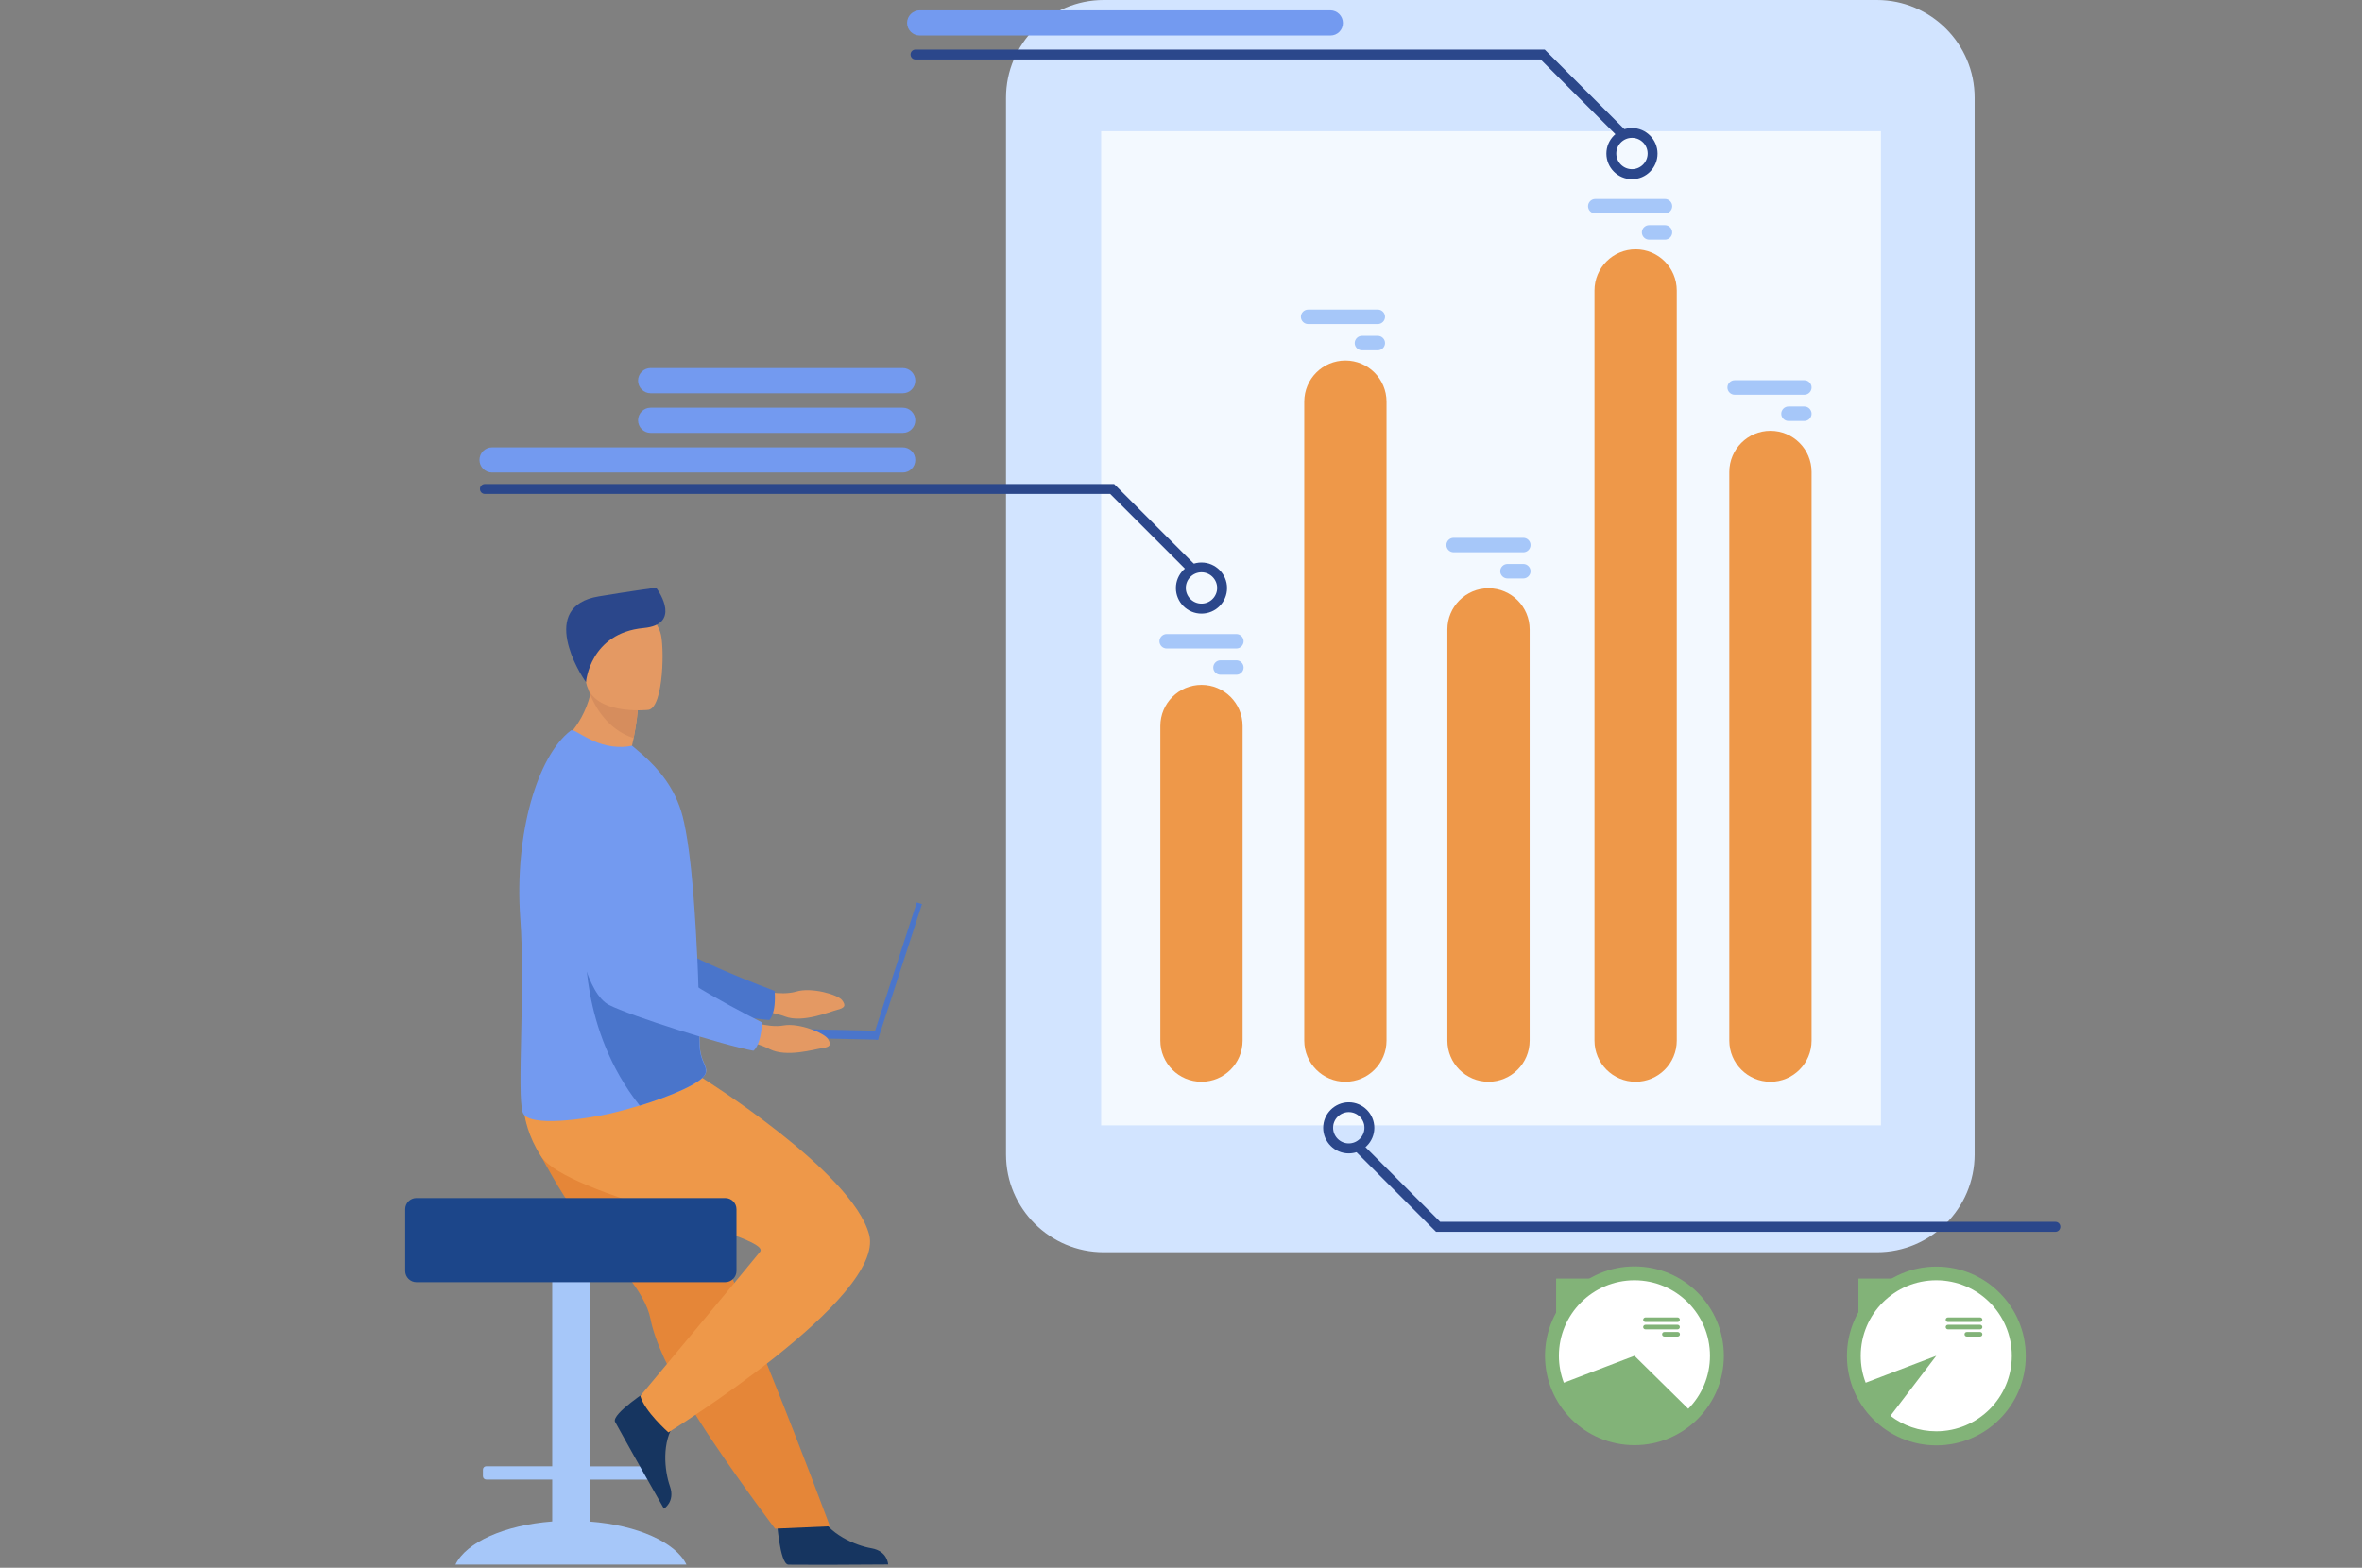 <?xml version="1.0" encoding="utf-8"?>
<!-- Generator: Adobe Illustrator 26.1.0, SVG Export Plug-In . SVG Version: 6.00 Build 0)  -->
<svg version="1.1" id="a" xmlns="http://www.w3.org/2000/svg" xmlns:xlink="http://www.w3.org/1999/xlink" x="0px" y="0px"
	 viewBox="0 0 2382.9 1582" style="enable-background:new 0 0 2382.9 1582;" xml:space="preserve">
<rect x="0" y="0" width="2382.9" height="1582" fill="#808080" stroke="none"/>
<style type="text/css">
	.st0{fill:#163560;}
	.st1{fill:#E49963;}
	.st2{fill:#4A75CB;}
	.st3{fill:#A6C7F9;}
	.st4{fill:#E58638;}
	.st5{fill:#EE9849;}
	.st6{fill:#1C468A;}
	.st7{fill:#739AF0;}
	.st8{fill:#D68D5D;}
	.st9{fill:#2B478B;}
	.st10{fill:#D2E4FF;}
	.st11{fill:#F3F9FF;}
	.st12{fill:#82B378;}
	.st13{fill:#FFFFFF;}
</style>
<g>
	<path class="st0" d="M783.6,1532.5c0,0,2.8,45.7,11.7,46.4c1.2,0.1,44.9,0.1,44.9,0.1l55.8-0.3c0,0-0.4-13.4-16.7-16.3
		c-16.3-2.8-43.6-14.3-53.5-35.8C815.4,1503.9,783.6,1532.5,783.6,1532.5z"/>
	<g>
		<path class="st1" d="M763.5,999c0,0,24.3,6.2,39.7,1.6c15.4-4.7,42,3,46.3,8.6s2.7,7.9-4.9,9.8s-34.7,13.5-52.5,6.8
			s-41-6.9-41-6.9L763.5,999L763.5,999z"/>
		<path class="st2" d="M553.6,788c0,0,27.3,194,72.5,211.3c22.3,8.6,120.8,28,150,30c0,0,7.1-5.8,5.4-29.4
			c0,0-103.2-37.9-117.9-58.5c-21.8-30.7,13.5-125.3-13.8-154.1C622.3,758.5,576.2,746.1,553.6,788L553.6,788z"/>
	</g>
	<path class="st3" d="M557.1,1535.3V1493h-66.6c-1.8,0-3.3-1.5-3.3-3.3v-6.8c0-1.8,1.5-3.3,3.3-3.3h66.6V1239
		c0-6.8,5.5-12.3,12.3-12.3h13.2c6.8,0,12.3,5.5,12.3,12.3v240.7h66.6c1.8,0,3.3,1.5,3.3,3.3v6.8c0,1.8-1.5,3.3-3.3,3.3h-66.6v42.3
		c48.2,3.6,86.8,21,97.6,43.4H459.5C470.3,1556.3,508.9,1539,557.1,1535.3L557.1,1535.3z"/>
	<path class="st4" d="M562.8,1196.6c8,13.5,17.2,26.2,26.7,38.1c29.3,37,61.3,67.6,66.8,96.4c1.1,5.8,2.9,11.9,5.2,18.5
		c2.3,6.6,5.2,13.6,8.5,20.8c12.5,27,31.1,57.3,49.6,84.9c32.1,47.6,62.3,87.3,62.3,87.3l55.4-2.4c-2.2-5.6-26.4-71.3-58.7-151.6
		c-13.1-32.6-27.1-67.3-40.5-100.7c-1.8-4.5-3.6-8.9-5.4-13.3c-4.1-10.2-8.2-20.3-12.1-30.1C690.2,1169,666,1109,666,1109
		s-121.3-45.9-133.9-16.2C521.8,1117.3,530.2,1141.4,562.8,1196.6L562.8,1196.6z"/>
	<path class="st0" d="M655.3,1401.9c0,0-38.5,24.8-34.8,32.8c0.5,1.1,21.8,39.2,21.8,39.2l27.5,48.5c0,0,11.5-6.9,6.1-22.5
		c-5.5-15.6-8.8-45,5.2-64.1C695.8,1415.7,655.3,1401.9,655.3,1401.9L655.3,1401.9z"/>
	<path class="st5" d="M707.5,1087.1c0,0,152.3,94.8,169.3,158.6s-202.5,199.7-202.5,199.7s-24.1-21.2-28.3-36.8
		c0,0,99.2-118.9,120.8-145.5c13.2-16.4-195.5-56.7-221-96.3c-25.5-39.7-16.4-73-16.4-73L707.5,1087.1L707.5,1087.1z"/>
	<path class="st6" d="M420.1,1208.9h311.6c6.2,0,11.3,5.1,11.3,11.3v62.3c0,6.2-5.1,11.3-11.3,11.3H420.1c-6.2,0-11.3-5.1-11.3-11.3
		v-62.3C408.8,1214,413.9,1208.9,420.1,1208.9z"/>
	<path class="st1" d="M637.1,754.8c15,9.3,23.2,21,23.2,21c-36.5,9.4-97-24.4-97-24.4s23.5-15.8,32.2-50.4c0.4-1.8,0.8-3.5,1.2-5.4
		c1.1-5.8,1.8-12.2,2-19l16.8,15l27.9,25c0,0-0.6,10.4-4.1,28.2C638.5,747.9,637.9,751.2,637.1,754.8L637.1,754.8z"/>
	<path class="st7" d="M524.9,926.8c5.2,70.3-3.6,177.1,2.4,195.6c5.1,16,65.3,6.5,88.6,1.2c8.6-2,19-4.8,29.8-8.1
		c30-9.3,62.8-22.6,66.3-32.4c0.1-0.4,0.2-0.8,0.3-1.1c0.3-1.4,0.2-2.8-0.1-4.1c-1.2-5-5.7-10.5-6.2-22.9c-0.6-13.9-0.5-30.3-1-47.9
		c0-2,0-4.1-0.3-6.1v-0.7c0-0.4,0-0.8,0-1.1c-0.5-19.6-1.5-40.3-2.7-60.7c-0.8-12.8-1.6-25.6-2.6-37.8c-2.6-31.5-6.2-59.5-10.8-77.2
		c-7.6-28.8-24.5-47.7-39.8-61.5l-11.1-9.5c-12.4,2.7-27,0.9-40.2-5.4c-14.3-6.8-19.3-11.7-21.8-9.8
		C542.5,762.7,518.7,840.9,524.9,926.8L524.9,926.8z"/>
	<path class="st2" d="M645.4,1115.7c30-9.3,62.8-22.6,66.3-32.4c0.1-0.4,0.2-0.8,0.3-1.1c0-1.4,0-2.8-0.1-4.1
		c-1.2-5-5.7-10.5-6.2-22.9c-0.6-13.9-0.5-30.3-1-47.9c0-2,0-4.1-0.3-6.1v-0.7c0-0.4,0-0.8,0-1.1l-113.5-51.5
		C590.9,947.7,584.4,1039.2,645.4,1115.7L645.4,1115.7z"/>
	<path class="st8" d="M643.3,716.6c0,0-0.6,10.4-4.1,28.2c-27.2-8.8-39.5-33.4-43.7-43.8c-1.2-2.9-1.7-4.8-1.7-4.8s1.1-0.2,2.9-0.6
		c3.8-0.8,11-2.3,18.7-4L643.3,716.6L643.3,716.6z"/>
	<path class="st1" d="M654.3,716.3c0,0-59.8,6.7-63.4-30.5c-3.6-37.3-13.8-61.5,24.2-67.4c38-5.9,46.8,7.6,51.1,19.8
		S669.7,713.6,654.3,716.3L654.3,716.3z"/>
	<path class="st9" d="M591.2,688.3c0,0,3.8-49.5,58.2-54.6c37.3-3.5,16.5-35.6,12.5-40.7c0,0-28.5,3.9-57.8,8.8
		C542.6,611.9,585.1,680.6,591.2,688.3L591.2,688.3z"/>
	<g>
		
			<rect x="833.3" y="977.2" transform="matrix(0.309 -0.951 0.951 0.309 -306.434 1538.187)" class="st2" width="144.1" height="5.5"/>
		
			<rect x="805.7" y="967.6" transform="matrix(2.129143e-02 -1 1 2.129143e-02 -250.069 1831.019)" class="st2" width="9" height="151.2"/>
	</g>
	<g>
		<path class="st1" d="M751,1028.8c0,0,23.5,8.9,39.3,6s41.4,7.6,45.1,13.7c3.6,6.1,1.8,8.1-6,9.2s-36,9.6-52.9,1s-40-11.4-40-11.4
			L751,1028.8L751,1028.8z"/>
		<path class="st7" d="M565.6,796c0,0,5.7,195.8,48.7,218c21.2,11,117,41.2,145.8,46.3c0,0,7.7-5,8.6-28.6c0,0-98.4-49-110.7-71.2
			c-18.3-32.9,27.3-123.1,3.2-154.7C637.2,774.2,592.7,756.8,565.6,796L565.6,796z"/>
	</g>
</g>
<path class="st10" d="M1893.5,1263.6h-780c-54.4,0-98.6-44.2-98.6-98.6V98.6c0-54.4,44.2-98.6,98.6-98.6h780
	c54.4,0,98.6,44.2,98.6,98.6V1165C1992,1219.4,1947.9,1263.6,1893.5,1263.6z"/>
<rect x="1110.9" y="132.4" class="st11" width="786.7" height="1003.2"/>
<g>
	<path class="st5" d="M1786.1,1091.6L1786.1,1091.6c-22.9,0-41.5-18.6-41.5-41.5V476.2c0-22.9,18.6-41.5,41.5-41.5l0,0
		c22.9,0,41.5,18.6,41.5,41.5v573.9C1827.6,1073,1809,1091.6,1786.1,1091.6z"/>
	<path class="st5" d="M1650.1,1091.6L1650.1,1091.6c-22.9,0-41.5-18.6-41.5-41.5v-757c0-22.9,18.6-41.5,41.5-41.5l0,0
		c22.9,0,41.5,18.6,41.5,41.5v757C1691.6,1073,1673,1091.6,1650.1,1091.6z"/>
	<path class="st5" d="M1501.7,1091.6L1501.7,1091.6c-22.9,0-41.5-18.6-41.5-41.5v-415c0-22.9,18.6-41.5,41.5-41.5l0,0
		c22.9,0,41.5,18.6,41.5,41.5v415C1543.2,1073,1524.6,1091.6,1501.7,1091.6z"/>
	<path class="st5" d="M1357.3,1091.6L1357.3,1091.6c-22.9,0-41.5-18.6-41.5-41.5V405.3c0-22.9,18.6-41.5,41.5-41.5l0,0
		c22.9,0,41.5,18.6,41.5,41.5v644.8C1398.8,1073,1380.2,1091.6,1357.3,1091.6L1357.3,1091.6z"/>
	<path class="st5" d="M1253.6,732.6v317.5c0,22.9-18.6,41.5-41.5,41.5l0,0c-22.9,0-41.5-18.6-41.5-41.5V732.6
		c0-22.9,18.6-41.5,41.5-41.5l0,0C1235,691.1,1253.6,709.6,1253.6,732.6L1253.6,732.6z"/>
</g>
<g>
	<path class="st3" d="M1319.7,312.4h70.3c4,0,7.3,3.3,7.3,7.3s-3.3,7.3-7.3,7.3h-70.3c-4,0-7.3-3.3-7.3-7.3
		S1315.7,312.4,1319.7,312.4z"/>
	<path class="st3" d="M1374,338.9h16c4,0,7.3,3.3,7.3,7.3s-3.3,7.3-7.3,7.3h-16c-4,0-7.3-3.3-7.3-7.3S1370,338.9,1374,338.9z"/>
	<path class="st3" d="M1609.4,200.8h70.3c4,0,7.3,3.3,7.3,7.3s-3.3,7.3-7.3,7.3h-70.3c-4,0-7.3-3.3-7.3-7.3
		S1605.4,200.8,1609.4,200.8z"/>
	<path class="st3" d="M1663.7,227.2h16c4,0,7.3,3.3,7.3,7.3l0,0c0,4-3.3,7.3-7.3,7.3h-16c-4,0-7.3-3.3-7.3-7.3l0,0
		C1656.4,230.5,1659.7,227.2,1663.7,227.2z"/>
	<path class="st3" d="M1750,383.7h70.3c4,0,7.3,3.3,7.3,7.3s-3.3,7.3-7.3,7.3H1750c-4,0-7.3-3.3-7.3-7.3S1746,383.7,1750,383.7z"/>
	<path class="st3" d="M1804.3,410.2h16c4,0,7.3,3.3,7.3,7.3l0,0c0,4-3.3,7.3-7.3,7.3h-16c-4,0-7.3-3.3-7.3-7.3l0,0
		C1797,413.5,1800.3,410.2,1804.3,410.2z"/>
	<path class="st3" d="M1466.5,542.7h70.3c4,0,7.3,3.3,7.3,7.3s-3.3,7.3-7.3,7.3h-70.3c-4,0-7.3-3.3-7.3-7.3
		S1462.5,542.7,1466.5,542.7z"/>
	<path class="st3" d="M1520.8,569.1h16c4,0,7.3,3.3,7.3,7.3l0,0c0,4-3.3,7.3-7.3,7.3h-16c-4,0-7.3-3.3-7.3-7.3l0,0
		C1513.5,572.4,1516.8,569.1,1520.8,569.1z"/>
	<path class="st3" d="M1177,639.8h70.3c4,0,7.3,3.3,7.3,7.3s-3.3,7.3-7.3,7.3H1177c-4,0-7.3-3.3-7.3-7.3S1173,639.8,1177,639.8z"/>
	<path class="st3" d="M1231.3,666.3h16c4,0,7.3,3.3,7.3,7.3s-3.3,7.3-7.3,7.3h-16c-4,0-7.3-3.3-7.3-7.3S1227.3,666.3,1231.3,666.3z"
		/>
</g>
<g>
	<path class="st9" d="M1212.1,619.2c-14.2,0-25.8-11.6-25.8-25.8s11.6-25.8,25.8-25.8s25.8,11.6,25.8,25.8
		S1226.4,619.2,1212.1,619.2z M1212.1,577.5c-8.7,0-15.8,7.1-15.8,15.8s7.1,15.8,15.8,15.8s15.8-7.1,15.8-15.8
		S1220.8,577.5,1212.1,577.5z"/>
	<path class="st9" d="M1201.1,577.5c-1.3,0-2.6-0.5-3.5-1.5l-77.6-77.6H489.2c-2.8,0-5-2.2-5-5s2.2-5,5-5h634.8l80.6,80.6
		c1.9,2,1.9,5.1,0,7.1C1203.7,577,1202.4,577.5,1201.1,577.5L1201.1,577.5z"/>
</g>
<g>
	<path class="st9" d="M1360.7,1163.9c-14.2,0-25.8-11.6-25.8-25.8s11.6-25.8,25.8-25.8s25.8,11.6,25.8,25.8
		S1374.9,1163.9,1360.7,1163.9z M1360.7,1122.2c-8.7,0-15.8,7.1-15.8,15.8s7.1,15.8,15.8,15.8s15.8-7.1,15.8-15.8
		S1369.4,1122.2,1360.7,1122.2z"/>
	<path class="st9" d="M2073.6,1243h-624.8l-80.6-80.6c-1.9-1.9-1.9-5.1,0-7.1s5.1-1.9,7.1,0l77.6,77.6h620.7c2.8,0,5,2.2,5,5
		S2076.3,1243,2073.6,1243L2073.6,1243z"/>
</g>
<g>
	<path class="st9" d="M1646.4,180.8c-14.2,0-25.8-11.6-25.8-25.8s11.6-25.8,25.8-25.8s25.8,11.6,25.8,25.8
		S1660.7,180.8,1646.4,180.8z M1646.4,139.1c-8.7,0-15.8,7.1-15.8,15.8s7.1,15.8,15.8,15.8s15.8-7.1,15.8-15.8
		S1655.2,139.1,1646.4,139.1z"/>
	<path class="st9" d="M1635.4,139.1c-1.3,0-2.6-0.5-3.5-1.5L1554.3,60H923.6c-2.8,0-5-2.2-5-5s2.2-5,5-5h634.8l80.6,80.6
		c1.9,1.9,1.9,5.1,0,7.1C1638,138.6,1636.7,139.1,1635.4,139.1L1635.4,139.1z"/>
</g>
<path class="st7" d="M910.8,476.8H496.4c-7,0-12.7-5.7-12.7-12.7l0,0c0-7,5.7-12.7,12.7-12.7h414.3c7,0,12.7,5.7,12.7,12.7l0,0
	C923.4,471.1,917.8,476.8,910.8,476.8z"/>
<path class="st7" d="M910.8,436.8H656.4c-7,0-12.7-5.7-12.7-12.7l0,0c0-7,5.7-12.7,12.7-12.7h254.3c7,0,12.7,5.7,12.7,12.7l0,0
	C923.4,431.1,917.8,436.8,910.8,436.8z"/>
<path class="st7" d="M910.8,396.8H656.4c-7,0-12.7-5.7-12.7-12.7l0,0c0-7,5.7-12.7,12.7-12.7h254.3c7,0,12.7,5.7,12.7,12.7l0,0
	C923.4,391.1,917.8,396.8,910.8,396.8z"/>
<path class="st7" d="M1342.2,35.8H927.8c-7,0-12.7-5.7-12.7-12.7l0,0c0-7,5.7-12.7,12.7-12.7h414.3c7,0,12.7,5.7,12.7,12.7l0,0
	C1354.9,30.2,1349.2,35.8,1342.2,35.8z"/>
<g>
	<g>
		<circle class="st12" cx="1648.9" cy="1368.1" r="90.2"/>
		<path class="st13" d="M1648.9,1291.9c42.1,0,76.2,34.1,76.2,76.2c0,20.8-8.3,39.7-21.9,53.5l-54.3-53.5l-71.2,27.2
			c-3.2-8.4-5-17.6-5-27.2C1572.7,1326.1,1606.8,1291.9,1648.9,1291.9z"/>
		<g>
			<path class="st12" d="M1660,1329.4h32.4c1.3,0,2.3,1,2.3,2.3l0,0c0,1.3-1,2.3-2.3,2.3H1660c-1.3,0-2.3-1-2.3-2.3l0,0
				C1657.7,1330.5,1658.8,1329.4,1660,1329.4z"/>
			<path class="st12" d="M1660,1336.8h32.4c1.3,0,2.3,1,2.3,2.3s-1,2.3-2.3,2.3H1660c-1.3,0-2.3-1-2.3-2.3
				S1658.8,1336.8,1660,1336.8z"/>
			<path class="st12" d="M1679.1,1344.1h13.4c1.3,0,2.3,1,2.3,2.3s-1,2.3-2.3,2.3h-13.4c-1.3,0-2.3-1-2.3-2.3
				S1677.8,1344.1,1679.1,1344.1z"/>
		</g>
	</g>
	<polygon class="st12" points="1569.9,1325.8 1605.6,1290.2 1569.9,1290.2 	"/>
</g>
<g>
	<g>
		<circle class="st12" cx="1953.5" cy="1368.3" r="90.2"/>
		<path class="st13" d="M1877.2,1368.1c0-42.1,34.1-76.2,76.2-76.2s76.2,34.1,76.2,76.2s-34.1,76.2-76.2,76.2
			c-17.4,0-33.4-5.8-46.2-15.6l46.2-60.6l-71.2,27.2C1878.9,1386.9,1877.2,1377.7,1877.2,1368.1z"/>
		<g>
			<path class="st12" d="M1965.2,1329.4h32.4c1.3,0,2.3,1,2.3,2.3l0,0c0,1.3-1,2.3-2.3,2.3h-32.4c-1.3,0-2.3-1-2.3-2.3l0,0
				C1962.8,1330.5,1963.9,1329.4,1965.2,1329.4z"/>
			<path class="st12" d="M1965.2,1336.8h32.4c1.3,0,2.3,1,2.3,2.3s-1,2.3-2.3,2.3h-32.4c-1.3,0-2.3-1-2.3-2.3
				S1963.9,1336.8,1965.2,1336.8z"/>
			<path class="st12" d="M1984.2,1344.1h13.4c1.3,0,2.3,1,2.3,2.3s-1,2.3-2.3,2.3h-13.4c-1.3,0-2.3-1-2.3-2.3
				S1982.9,1344.1,1984.2,1344.1z"/>
		</g>
	</g>
	<polygon class="st12" points="1874.9,1325.8 1910.6,1290.2 1874.9,1290.2 	"/>
</g>
</svg>
